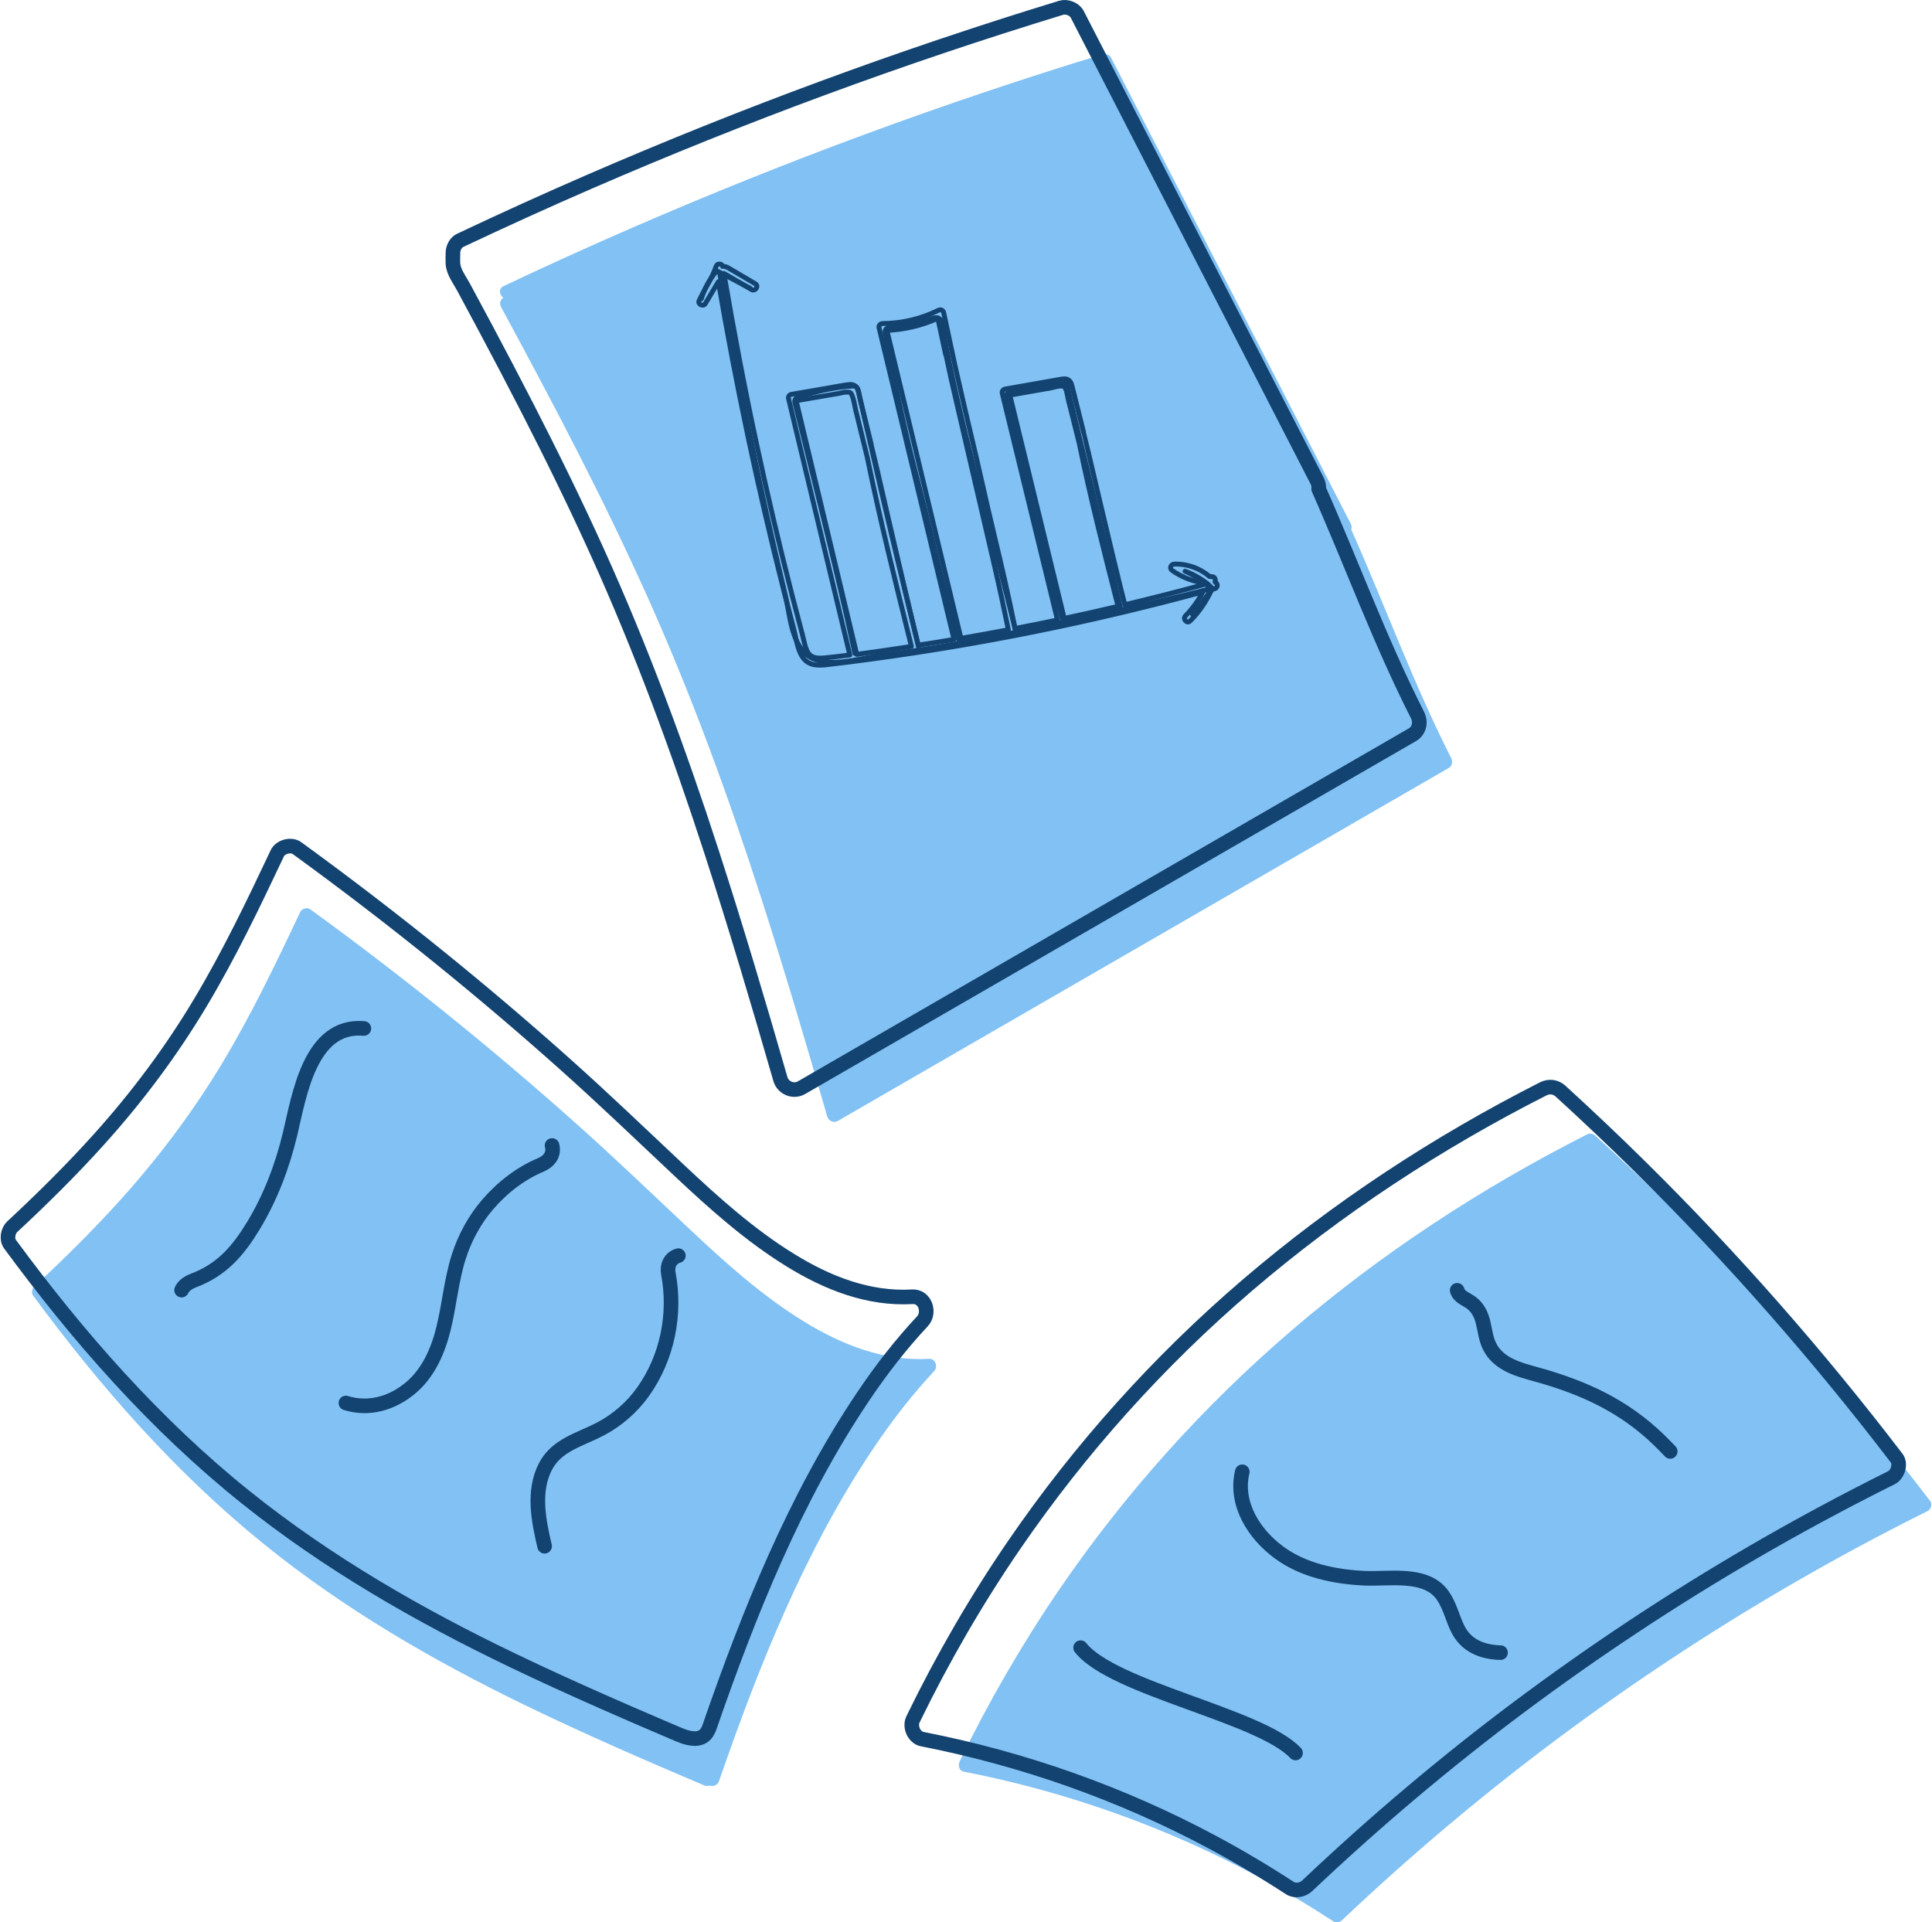 <?xml version="1.0" encoding="UTF-8"?><svg xmlns="http://www.w3.org/2000/svg" id="Layer_268a3779a4d7ea" width="396px" height="394px" viewBox="0 0 396.661 394.93" aria-hidden="true"><defs><linearGradient class="cerosgradient" data-cerosgradient="true" id="CerosGradient_id9ce5121e5" gradientUnits="userSpaceOnUse" x1="50%" y1="100%" x2="50%" y2="0%"><stop offset="0%" stop-color="#d1d1d1"/><stop offset="100%" stop-color="#d1d1d1"/></linearGradient><linearGradient/><style>.cls-1-68a3779a4d7ea,.cls-2-68a3779a4d7ea{fill:none;stroke:#134370;stroke-linecap:round;stroke-linejoin:round;}.cls-2-68a3779a4d7ea{stroke-width:3px;}.cls-3-68a3779a4d7ea{fill:#82c1f3;}</style></defs><g id="Layer_868a3779a4d7ea"><path class="cls-3-68a3779a4d7ea" d="M103.263,61.171c-.556.4-.88,1.129-.461,1.902,10.732,19.808,21.25,39.762,30.438,60.339,8.82,19.753,16.233,40.074,22.874,60.65,4.851,15.03,9.343,30.174,13.714,45.348.264.915,1.338,1.362,2.171.882,32.65-18.862,65.299-37.726,97.949-56.588,9.182-5.305,18.365-10.61,27.547-15.915.721-.416.891-1.308.53-2.017-7.747-15.258-13.598-31.374-20.548-46.991.127-.348.123-.753-.092-1.17-12.787-24.865-25.575-49.73-38.362-74.594-3.634-7.067-7.269-14.133-10.903-21.2-.289-.563-1.071-.86-1.669-.677-32.797,10.017-65.011,21.89-96.46,35.544-8.951,3.886-17.838,7.921-26.659,12.092-1.129.534-.866,1.811-.069,2.397v-.002Z"/><path class="cls-3-68a3779a4d7ea" d="M190.746,279.175c-9.238.53-17.94-2.889-25.687-7.654-8.529-5.246-16.044-11.978-23.31-18.812-7.803-7.336-15.523-14.746-23.517-21.878-8.254-7.364-16.682-14.533-25.278-21.498-9.586-7.768-19.379-15.283-29.363-22.536-.606-.442-1.706-.14-2.022.529-4.923,10.435-9.924,20.862-15.858,30.774-6.065,10.132-13.147,19.576-21.052,28.351-5.631,6.252-11.62,12.174-17.784,17.9-.436.406-.604,1.279-.231,1.787,13.804,18.768,29.262,36.386,47.426,51.083,16.367,13.245,34.572,23.84,53.485,33.02,12.147,5.896,24.538,11.281,36.965,16.559.395.166.775.159,1.111.045.725.232,1.639-.003,1.958-.927,8.2-23.698,17.682-47.477,31.74-68.394,3.751-5.584,7.863-10.915,12.461-15.832.823-.879.291-2.593-1.045-2.517Z"/><path class="cls-3-68a3779a4d7ea" d="M396.448,308.412c-16.087-21.028-33.599-40.955-52.451-59.562-5.35-5.281-10.806-10.451-16.361-15.519-.51-.464-1.18-.539-1.79-.229-21.633,10.98-42.057,24.327-60.484,40.111-18.108,15.512-34.166,33.365-47.641,53.019-7.766,11.333-14.656,23.247-20.675,35.591-.111.231-.158.454-.159.671-.099.655.196,1.331,1.043,1.497,20.968,4.102,41.282,11.305,60.108,21.396,5.387,2.887,10.642,6.009,15.761,9.342.558.362,1.331.205,1.792-.231,13.929-13.182,28.609-25.578,43.976-37.062,15.328-11.454,31.317-22.032,47.861-31.655,9.326-5.425,18.831-10.539,28.488-15.351.655-.326.993-1.411.53-2.017l.002-.002Z"/><path class="cls-2-68a3779a4d7ea" d="M291.1,146.919c-7.66-15.084-13.464-31.006-20.312-46.457.062-.535-.023-1.112-.327-1.704h-.002c-12.787-24.866-25.574-49.731-38.362-74.595-3.634-7.067-7.269-14.133-10.903-21.2-.579-1.124-2.144-1.72-3.338-1.355-32.918,10.055-65.244,21.988-96.812,35.692-8.951,3.885-17.837,7.921-26.658,12.092-.918.434-1.464,1.577-1.464,2.547,0,.741-.046,1.498,0,2.237.106,1.693,1.387,3.349,2.184,4.824,1.571,2.91,3.135,5.825,4.69,8.743,2.829,5.312,5.627,10.64,8.375,15.994,5.019,9.779,9.863,19.648,14.398,29.66,9.062,20.005,16.708,40.716,23.513,61.695,5.008,15.441,9.626,31.006,14.119,46.603.527,1.832,2.677,2.725,4.341,1.761,32.649-18.862,65.298-37.724,97.948-56.586,9.184-5.304,18.366-10.61,27.548-15.915,1.44-.833,1.78-2.616,1.061-4.034Z"/><path class="cls-2-68a3779a4d7ea" d="M187.288,266.419c-8.99.516-17.399-2.815-24.94-7.453-8.424-5.18-15.835-11.832-23.011-18.581-7.803-7.336-15.522-14.746-23.518-21.876-8.253-7.364-16.682-14.534-25.278-21.5-9.684-7.846-19.577-15.439-29.662-22.766-1.213-.882-3.413-.281-4.043,1.058-4.923,10.437-9.924,20.862-15.858,30.774-6.002,10.028-12.998,19.368-20.82,28.053-5.631,6.252-11.62,12.174-17.784,17.9-.874.809-1.207,2.56-.462,3.574,14.068,19.129,29.819,37.079,48.399,51.981,16.868,13.527,35.602,24.292,55.07,33.629,6.006,2.881,12.071,5.641,18.165,8.333,3.155,1.395,6.317,2.77,9.486,4.134,1.705.733,3.411,1.465,5.119,2.192,1.455.62,2.758,1.255,4.332,1.313.032.002.062.003.094.005.045,0,.088.007.134.007.07,0,.13-.016.199-.02.09-.007.181-.011.269-.027.968-.137,1.644-.682,2.021-1.401.142-.224.269-.46.358-.72h.002c8.16-23.585,17.602-47.227,31.591-68.044,3.683-5.48,7.718-10.706,12.231-15.533,1.643-1.757.584-5.187-2.092-5.033Z"/><path class="cls-2-68a3779a4d7ea" d="M139.234,257.966c-1.645.451-2.362,2.057-2.064,3.628,1.594,8.397-.197,17.294-5.154,24.29-2.305,3.255-5.402,5.94-8.942,7.777-4.094,2.127-8.851,3.198-11.152,7.643-2.619,5.061-1.408,11.097-.17,16.368"/><path class="cls-2-68a3779a4d7ea" d="M70.928,288.241v.002c4.768,1.476,9.528.047,13.265-3.078,3.697-3.093,5.662-7.641,6.789-12.211,1.21-4.902,1.601-9.987,3.15-14.81,1.239-3.858,3.245-7.554,5.89-10.64,2.991-3.487,6.736-6.419,11.002-8.204,1.609-.674,2.765-2.129,2.259-3.962"/><path class="cls-2-68a3779a4d7ea" d="M74.62,211.295c-11.105-.969-13.303,13.946-15.165,21.696-1.575,6.559-4.008,13.004-7.51,18.785-3.151,5.201-6.48,9.07-12.235,11.266-1.035.395-2.08.999-2.541,2.007"/><path class="cls-2-68a3779a4d7ea" d="M389.526,299.555c-16.165-21.131-33.738-41.164-52.681-59.86-5.349-5.281-10.807-10.451-16.359-15.517-1.022-.934-2.362-1.08-3.583-.463-21.748,11.039-42.262,24.476-60.784,40.343-18.204,15.593-34.327,33.559-47.872,53.319-7.766,11.331-14.655,23.245-20.675,35.591-.009.018-.013.037-.021.055-.112.2-.209.412-.275.65-.132.48-.111,1.005.018,1.506.003.015.006.029.01.044.033.119.073.233.118.347.032.085.066.169.107.251.045.091.098.176.152.262.039.061.075.122.119.18.374.515.895.911,1.54,1.037h-.001c20.847,4.08,41.038,11.215,59.754,21.249,5.387,2.886,10.642,6.009,15.761,9.34,1.115.726,2.662.411,3.583-.461,13.838-13.096,28.412-25.422,43.678-36.831,15.264-11.409,31.316-22.032,47.861-31.655,9.326-5.423,18.831-10.539,28.49-15.351,1.307-.652,1.986-2.825,1.061-4.035Z"/><path class="cls-2-68a3779a4d7ea" d="M299.245,265.092c.38,1.387,1.857,1.783,2.891,2.552,1.331.99,2.022,2.391,2.417,3.98.41,1.648.566,3.383,1.312,4.909,1.884,3.856,6.124,4.853,9.905,5.907,9.473,2.642,17.713,6.415,24.87,13.341.811.785,1.603,1.59,2.378,2.41"/><path class="cls-2-68a3779a4d7ea" d="M255.09,302.375c-1.564,6.585,2.422,12.808,7.564,16.585,5.027,3.693,11.39,4.987,17.509,5.283,5.024.243,12.646-1.318,16.072,3.485,1.478,2.071,2.001,4.62,3.111,6.878,1.727,3.513,5.024,4.817,8.806,4.925"/><path class="cls-2-68a3779a4d7ea" d="M221.878,338.514c6.664,8.435,36.888,13.89,44.155,21.632"/></g><g id="Layer_968a3779a4d7ea"><path class="cls-1-68a3779a4d7ea" d="M249.772,119.821c-.093-.11-.192-.195-.285-.305.016-.038.034-.065.038-.101.149-.417-.166-.927-.625-.939-.178-.01-.345-.023-.523-.034-2.011-1.7-4.582-2.64-7.259-2.551-.687.023-1.064.873-.436,1.308,2.132,1.487,4.554,2.388,7.125,2.637-.016.038-.031.077-.047.115-5.573,1.523-11.178,2.948-16.799,4.293l-.002-.011c-2.965-11.666-8.395-35.301-8.458-35.382-.441-1.762-.883-3.524-1.324-5.285-.322-1.294-.631-2.579-.965-3.87-.158-.601-.259-1.271-.826-1.636-.594-.383-1.338-.184-1.973-.078-1.292.217-2.568.453-3.858.681-2.411.421-4.821.843-7.229,1.275-.371.076-.642.471-.555.84,3.788,15.53,7.566,31.063,11.354,46.593-2.899.615-5.806,1.184-8.714,1.754-.005-.023.002-.047-.005-.081-1.331-6.526-2.806-13.012-4.373-19.49-1.677-6.96-3.165-13.97-4.843-20.929-1.073-4.458-3.121-13.522-3.137-13.6-.77-3.605-1.538-7.199-2.309-10.804-.094-.461-.599-.698-1.027-.494-3.599,1.777-7.487,2.711-11.501,2.744-.444.009-.861.375-.751.856,4.059,16.8,8.073,33.608,12.118,50.399,1.092,4.548,2.194,9.093,3.286,13.64-2.447.417-4.898.811-7.353,1.183-.007-.034.011-.061-.009-.104-3.369-13.53-9.54-40.916-9.606-41.008-.462-1.863-.915-3.74-1.377-5.603-.322-1.294-.634-2.59-.959-3.895-.194-.781-.264-1.868-.834-2.479-.479-.512-1.088-.505-1.738-.419-1.29.169-2.57.442-3.862.659-2.57.442-5.141.884-7.711,1.326-.374.064-.642.471-.555.84,4.204,17.567,8.396,35.136,12.6,52.703-1.736.225-3.487.43-5.223.596-1.254.115-2.673.112-3.394-1.125-.601-1.049-.795-2.405-1.099-3.55-.697-2.612-1.382-5.227-2.054-7.832-2.702-10.548-5.193-21.151-7.467-31.786-2.465-11.511-4.659-23.076-6.629-34.688.038.016.079.042.158.085.251.136.492.286.731.425.519.304,1.038.609,1.557.913,1.065.627,2.142,1.251,3.208,1.877.785.461,1.587-.722.788-1.192-1.223-.712-2.449-1.434-3.661-2.148-.612-.356-1.214-.725-1.837-1.079-.384-.215-.794-.389-1.217-.338-.007-.034-.014-.068-.03-.088l-.007-.034c-.12-.245-.341-.352-.587-.349-.288-.035-.59.097-.714.462-.83,2.537-2.399,4.673-3.496,7.054-.342.738.854,1.314,1.275.619.62-1.041,1.231-2.068,1.851-3.108.28-.467.56-.935.839-1.402,3.639,21.292,8.102,42.428,13.415,63.367.69,2.696,1.381,5.391,2.094,8.082.523,1.991.782,4.927,2.418,6.398,1.435,1.29,3.53.933,5.271.73,2.769-.33,5.533-.683,8.293-1.058,11.213-1.513,22.385-3.393,33.476-5.62,11.608-2.332,23.133-5.069,34.563-8.162-.935,1.796-2.122,3.445-3.56,4.898-.642.647.304,1.72.954,1.059,1.878-1.883,3.345-4.058,4.439-6.449.189-.05.378-.101.567-.151.533-.144.752-.739.392-1.182l-.007.025ZM185.301,81.271c-1.075-4.469-2.151-8.938-3.224-13.395,3.626-.153,7.161-.98,10.463-2.486.539,2.527,1.075,5.043,1.626,7.568-.027.099,6.73,29.147,10.081,43.571.985,4.253,1.902,8.52,2.774,12.796l.011.056c-3.239.614-6.493,1.207-9.743,1.764-4.011-16.622-7.988-33.251-11.986-49.863l-.002-.011ZM175.887,134.42c-4.151-17.367-8.3-34.722-12.451-52.089,1.846-.318,3.691-.636,5.537-.953,1.042-.177,2.095-.357,3.138-.534.531-.097,1.148-.293,1.688-.286.716.006.842-.008,1.145.728.359.9.485,1.976.714,2.925.279,1.139.556,2.266.835,3.404.513,2.111,1.036,4.219,1.549,6.33l.002.011c2.657,13.03,5.857,25.903,9.063,38.81l.007.034c-.648.097-1.306.208-1.954.305-3.084.453-6.188.922-9.292,1.332l.02-.016ZM215.276,79.811c.747-.129,2.495-.755,3.152-.408.578.304.756,2.096.925,2.753.245.97.487,1.928.732,2.898.505,2.018,1.009,4.025,1.514,6.044l.002.011c2.293,11.241,5.132,22.289,7.96,33.397.005.022.018.031.023.054-3.679.867-7.376,1.704-11.071,2.492-3.727-15.285-7.453-30.57-11.171-45.869,1.686-.297,3.372-.594,5.057-.891.961-.173,1.924-.334,2.897-.509l-.018.027Z"/><path class="cls-1-68a3779a4d7ea" d="M143.956,61.376c.629-2.107,1.719-4.076,3.171-5.728,2.272,1.186,4.544,2.371,6.816,3.557"/><path class="cls-1-68a3779a4d7ea" d="M147.75,56.218c2.491,14.814,5.323,29.57,8.493,44.254,1.569,7.266,3.22,14.514,4.953,21.742.909,3.79,1.053,8.409,3.644,11.545,3.554,4.302,11.848,1.389,16.53.814,15.3-1.879,30.403-5.403,45.489-8.576,7.392-1.554,14.751-3.263,22.072-5.125-1.183-1.372-3.871-2.948-5.595-3.506,1.714.694,4.357,2.393,5.478,3.864-1.186,1.194-2.757,3.794-3.943,4.988"/><path class="cls-1-68a3779a4d7ea" d="M188.588,132.935c-2.896-12.171-5.134-21.127-7.53-31.539-1.619-7.035-3.238-14.071-4.857-21.106-.076-.33-.177-.696-.467-.87-.212-.127-.475-.12-.722-.107-3.631.192-7.612,1.149-11.16,2.226-.511.155-.806.68-.675,1.198,1.435,5.681,9.14,36.317,12.326,51.496"/><path class="cls-1-68a3779a4d7ea" d="M196.845,131.494c-2.171-6.949-3.862-14.043-5.551-21.12-1.67-6.996-3.586-13.932-5.207-20.94s-3.038-14.042-4.363-21.101c-.09-.48.221-.947.699-1.047l9.576-2.008c.598-.125,1.18.274,1.288.876,4.038,22.55,10.002,41.557,15.272,63.661"/><path class="cls-1-68a3779a4d7ea" d="M218.108,127.1c-4.719-16.509-8.057-30.124-11.394-46.111l.276-.379c2.004-.32,3.972-.957,5.989-1.182,1.581-.177,4.122-.496,5.703-.673l.354.144c3.575,15.413,7.396,30.296,10.971,45.709"/></g></svg>